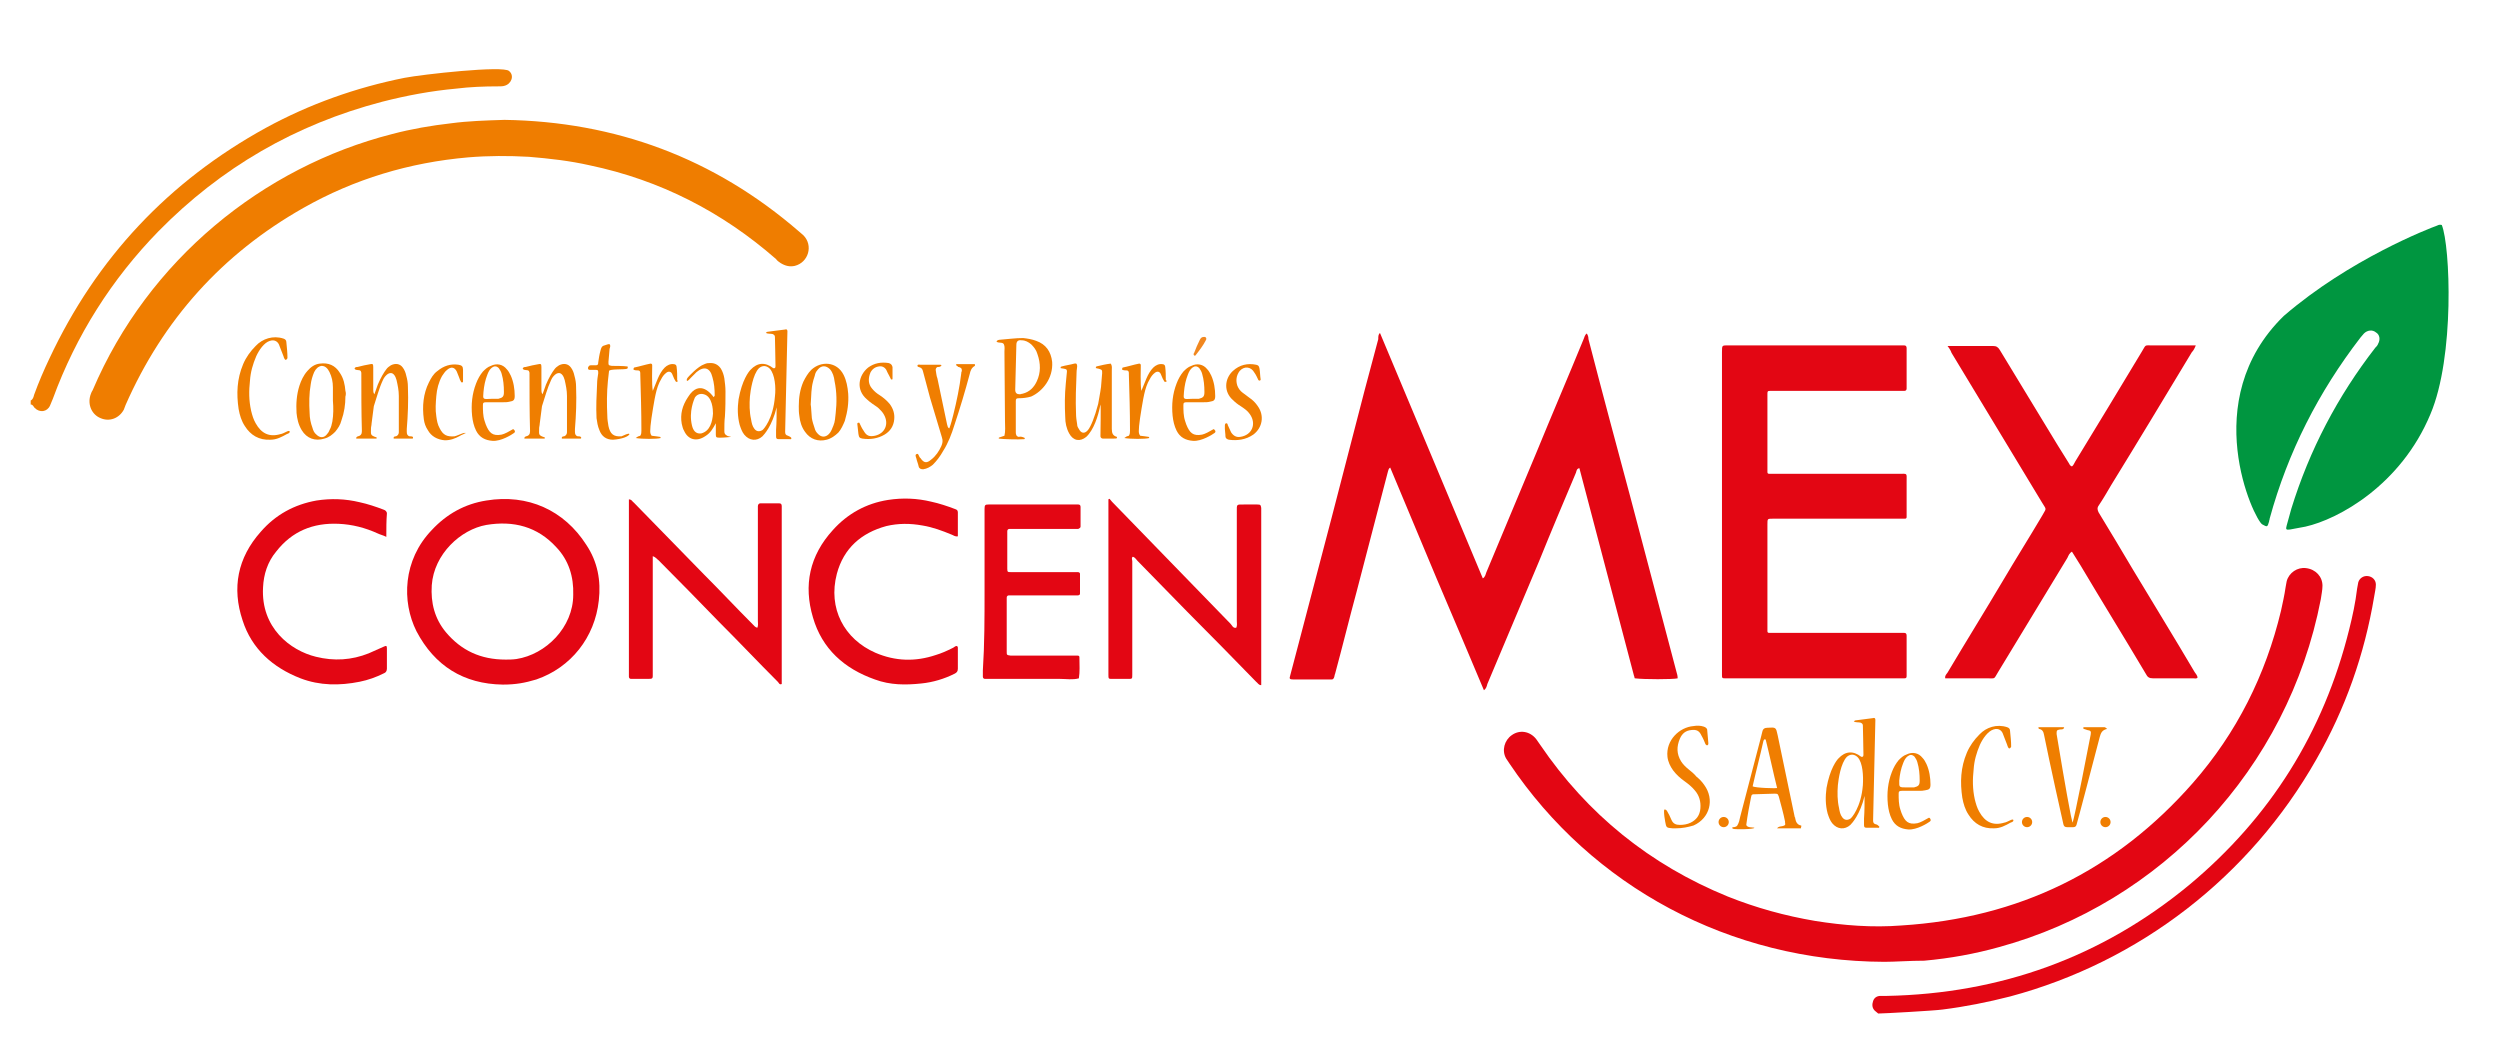 <svg xmlns="http://www.w3.org/2000/svg" width="134" height="56" viewBox="0 0 134 56" fill="none"><path d="M38.977 23.356C38.856 23.295 38.825 23.234 38.825 23.113C38.825 22.838 38.825 22.564 38.856 22.321C38.886 21.864 38.886 21.407 38.886 20.981C38.886 20.737 38.856 20.524 38.825 20.281C38.795 20.098 38.734 19.915 38.642 19.763C38.521 19.58 38.338 19.458 38.094 19.458C37.973 19.458 37.881 19.458 37.759 19.519C37.394 19.641 36.907 20.189 36.907 20.189C36.846 20.25 36.785 20.341 36.816 20.402C36.816 20.433 36.876 20.433 37.029 20.25C37.12 20.159 37.242 20.037 37.333 19.946C37.729 19.611 38.064 19.702 38.186 20.22C38.277 20.524 38.308 20.859 38.308 21.194C38.308 21.225 38.277 21.255 38.247 21.285C38.186 21.194 37.516 20.25 36.876 21.285C36.572 21.742 36.45 22.199 36.541 22.717C36.572 22.838 36.602 22.991 36.663 23.082C36.876 23.569 37.333 23.691 37.79 23.387C38.094 23.204 38.216 22.96 38.368 22.686V23.295C38.368 23.356 38.368 23.417 38.429 23.448C38.521 23.478 38.947 23.448 39.191 23.417C39.099 23.387 39.008 23.387 38.977 23.356ZM38.216 22.169C38.186 22.595 38.064 23.113 37.577 23.234C37.272 23.265 37.15 23.052 37.09 22.808C36.907 22.047 37.211 21.407 37.242 21.316C37.333 21.164 37.516 21.072 37.729 21.133C38.186 21.255 38.216 21.955 38.216 22.169Z" fill="#EF7E00"></path><path d="M31.152 23.448C31.152 23.478 31.152 23.508 31.121 23.508H30.116C30.086 23.387 30.208 23.387 30.238 23.387C30.329 23.356 30.39 23.265 30.39 23.173C30.39 23.113 30.39 23.082 30.39 23.021C30.39 22.412 30.39 21.834 30.39 21.225C30.39 20.92 30.329 20.646 30.268 20.372C30.238 20.281 30.208 20.159 30.116 20.067C30.025 19.976 29.934 19.976 29.812 20.037C29.72 20.098 29.599 20.22 29.538 20.372C29.325 20.829 29.203 21.316 29.05 21.773C29.02 22.077 28.959 22.412 28.929 22.717C28.929 22.808 28.898 22.869 28.898 22.96C28.898 23.295 28.837 23.326 29.203 23.448V23.478C29.203 23.508 29.203 23.508 29.142 23.508H28.107C28.107 23.417 28.137 23.417 28.198 23.387C28.35 23.356 28.411 23.265 28.411 23.113C28.381 22.077 28.381 21.011 28.381 19.976C28.381 19.946 28.35 19.915 28.35 19.885C28.259 19.793 28.107 19.885 28.015 19.763C28.046 19.672 28.107 19.672 28.167 19.672C28.411 19.611 28.655 19.55 28.868 19.519C28.99 19.489 29.02 19.519 29.02 19.672C29.02 19.824 29.02 19.976 29.02 20.159C29.02 20.402 29.02 20.646 29.02 20.89C29.02 20.981 29.02 21.042 29.081 21.133C29.142 20.951 29.203 20.798 29.264 20.616C29.416 20.25 29.599 19.946 29.72 19.793C29.781 19.702 29.873 19.641 29.964 19.58C30.208 19.458 30.451 19.489 30.604 19.702C30.695 19.824 30.756 19.976 30.786 20.128C30.847 20.341 30.878 20.524 30.878 20.737C30.908 21.499 30.878 22.26 30.817 22.991C30.817 23.052 30.817 23.082 30.817 23.143C30.817 23.265 30.847 23.356 30.969 23.387C31.06 23.387 31.121 23.387 31.152 23.448Z" fill="#EF7E00"></path><path d="M123.571 28.228C123.297 28.289 123.023 28.32 122.749 28.381C122.536 28.411 122.506 28.381 122.566 28.168C122.658 27.863 122.719 27.589 122.81 27.284C123.785 24.117 125.307 21.225 127.317 18.636C127.378 18.575 127.439 18.514 127.469 18.423C127.591 18.21 127.561 17.936 127.347 17.814C127.165 17.662 126.891 17.692 126.708 17.875C126.647 17.936 126.586 18.027 126.525 18.088C124.272 21.011 122.627 24.239 121.653 27.802C121.653 27.863 121.623 27.893 121.623 27.954C121.531 28.259 121.531 28.259 121.257 28.107C120.831 27.863 117.755 21.468 122.414 16.931C125.947 13.886 130.21 12.242 130.636 12.089C130.697 12.059 130.758 12.028 130.88 12.059C131.336 13.185 131.58 19.123 130.271 22.199C128.687 26.006 125.338 27.832 123.571 28.228Z" fill="#009640"></path><path d="M100.672 54.325C100.611 54.264 100.55 54.234 100.489 54.173C100.337 54.021 100.337 53.838 100.398 53.655C100.459 53.472 100.611 53.381 100.794 53.381C100.916 53.381 101.007 53.381 101.129 53.381C107.219 53.259 112.639 51.31 117.329 47.443C121.683 43.819 124.546 39.252 125.916 33.74C126.099 33.009 126.251 32.309 126.342 31.548C126.373 31.426 126.373 31.334 126.403 31.213C126.464 31 126.677 30.847 126.921 30.878C127.165 30.908 127.347 31.091 127.347 31.334C127.347 31.548 127.286 31.761 127.256 31.974C126.738 35.08 125.703 38.003 124.15 40.713C120.587 46.986 114.68 51.554 107.737 53.412C106.549 53.716 105.331 53.96 104.113 54.112C103.687 54.173 100.946 54.325 100.672 54.325Z" fill="#E30613"></path><path d="M1.645 21.468C1.766 21.407 1.797 21.285 1.827 21.164C2.071 20.494 2.345 19.854 2.649 19.215C5.177 13.825 9.044 9.714 14.251 6.852C16.596 5.573 19.093 4.69 21.681 4.172C22.625 3.989 26.98 3.502 27.285 3.806C27.589 4.05 27.406 4.507 27.041 4.598C26.95 4.629 26.828 4.629 26.706 4.629C25.945 4.629 25.183 4.659 24.453 4.75C23.113 4.872 21.803 5.116 20.494 5.451C15.835 6.669 11.846 8.983 8.496 12.394C5.999 14.952 4.081 17.966 2.832 21.377C2.771 21.499 2.741 21.62 2.68 21.742C2.528 22.077 2.132 22.138 1.858 21.864C1.797 21.803 1.766 21.681 1.645 21.681C1.645 21.59 1.645 21.529 1.645 21.468Z" fill="#EF7D00"></path><path d="M73.966 17.845C75.824 22.26 77.651 26.645 79.478 31C79.6 30.939 79.63 30.786 79.661 30.695C80.574 28.533 81.457 26.371 82.371 24.209C83.193 22.199 84.046 20.22 84.868 18.21C84.929 18.088 84.929 17.966 85.051 17.875C85.112 17.966 85.142 18.058 85.142 18.179C85.873 21.011 86.634 23.843 87.395 26.675C88.218 29.781 89.04 32.918 89.862 36.024C89.892 36.115 89.923 36.237 89.923 36.359C89.679 36.42 88.096 36.42 87.639 36.359C87.639 36.359 87.609 36.359 87.609 36.328V36.298C87.609 36.267 87.578 36.237 87.578 36.207C86.604 32.492 85.629 28.807 84.655 25.092C84.503 25.122 84.503 25.244 84.472 25.335C83.802 26.919 83.132 28.503 82.493 30.086C81.579 32.278 80.635 34.471 79.722 36.663C79.691 36.785 79.661 36.907 79.539 36.998C78.686 34.989 77.864 33.009 77.012 31.03C76.189 29.051 75.337 27.041 74.515 25.061C74.423 25.122 74.423 25.183 74.393 25.275C73.845 27.406 73.266 29.568 72.718 31.7C72.322 33.161 71.957 34.654 71.561 36.115C71.53 36.176 71.53 36.267 71.5 36.328C71.469 36.389 71.439 36.42 71.378 36.42C71.317 36.42 71.287 36.42 71.226 36.42C70.586 36.42 69.947 36.42 69.338 36.42C69.125 36.42 69.094 36.389 69.155 36.207C69.307 35.628 69.46 35.05 69.612 34.471C70.799 29.964 71.987 25.427 73.144 20.92C73.388 20.006 73.632 19.093 73.875 18.179C73.875 18.027 73.875 17.936 73.966 17.845Z" fill="#E30613"></path><path d="M101.007 51.554C92.694 51.524 85.325 47.504 80.909 40.927C80.849 40.835 80.788 40.744 80.727 40.653C80.483 40.226 80.635 39.678 81.031 39.404C81.457 39.099 82.006 39.191 82.341 39.617C82.401 39.709 82.493 39.83 82.554 39.922C85.081 43.637 88.431 46.347 92.603 48.052C94.125 48.661 95.678 49.088 97.292 49.362C98.815 49.605 100.368 49.727 101.921 49.605C108.194 49.209 113.401 46.682 117.542 41.962C119.887 39.282 121.44 36.176 122.262 32.735C122.354 32.309 122.445 31.913 122.506 31.487C122.536 31.365 122.536 31.273 122.567 31.152C122.689 30.695 123.145 30.39 123.602 30.451C124.12 30.512 124.485 30.908 124.485 31.395C124.485 31.639 124.424 31.883 124.394 32.126C122.628 41.231 115.837 48.387 107.158 50.762C105.849 51.128 104.509 51.371 103.139 51.493C102.347 51.493 101.586 51.554 101.007 51.554Z" fill="#E30613"></path><path d="M92.298 27.467C92.298 24.666 92.298 21.895 92.298 19.093C92.298 19.032 92.298 18.941 92.298 18.88C92.298 18.484 92.298 18.514 92.663 18.514C95.739 18.514 98.814 18.514 101.86 18.514C101.92 18.514 102.012 18.514 102.073 18.514C102.164 18.514 102.195 18.575 102.195 18.667C102.195 19.398 102.195 20.098 102.195 20.829C102.195 20.92 102.134 20.951 102.073 20.951C101.951 20.951 101.86 20.951 101.738 20.951C99.545 20.951 97.383 20.951 95.191 20.951C95.099 20.951 95.008 20.951 94.886 20.951C94.734 20.951 94.734 20.981 94.734 21.133C94.734 21.194 94.734 21.285 94.734 21.346C94.734 22.564 94.734 23.782 94.734 25C94.734 25.092 94.734 25.183 94.734 25.305C94.734 25.366 94.764 25.396 94.825 25.396C94.947 25.396 95.038 25.396 95.16 25.396C97.353 25.396 99.576 25.396 101.768 25.396C102.255 25.396 102.195 25.335 102.195 25.792C102.195 26.34 102.195 26.919 102.195 27.467C102.195 27.558 102.195 27.65 102.195 27.711C102.195 27.772 102.164 27.802 102.103 27.802C101.981 27.802 101.89 27.802 101.768 27.802C99.576 27.802 97.414 27.802 95.221 27.802C95.16 27.802 95.069 27.802 95.008 27.802C94.734 27.802 94.734 27.802 94.734 28.107C94.734 29.964 94.734 31.822 94.734 33.649C94.734 33.71 94.734 33.77 94.734 33.831C94.734 33.892 94.764 33.923 94.825 33.923C94.947 33.923 95.038 33.923 95.16 33.923C97.353 33.923 99.545 33.923 101.738 33.923C101.86 33.923 101.951 33.923 102.073 33.923C102.164 33.923 102.195 33.984 102.195 34.075C102.195 34.806 102.195 35.506 102.195 36.237C102.195 36.328 102.164 36.359 102.073 36.359C101.981 36.359 101.89 36.359 101.768 36.359C98.754 36.359 95.739 36.359 92.694 36.359C92.602 36.359 92.511 36.359 92.45 36.359C92.298 36.359 92.298 36.328 92.298 36.176C92.298 36.085 92.298 35.993 92.298 35.872C92.298 33.101 92.298 30.269 92.298 27.467Z" fill="#E30613"></path><path d="M104.387 18.545C104.509 18.545 104.57 18.545 104.661 18.545C105.392 18.545 106.092 18.545 106.823 18.545C107.006 18.545 107.097 18.606 107.189 18.758C108.011 20.128 108.863 21.499 109.686 22.869C110.082 23.539 110.508 24.209 110.904 24.848C110.934 24.909 110.965 24.97 111.056 25.001C111.147 24.94 111.178 24.818 111.239 24.727C112.426 22.778 113.614 20.829 114.801 18.849C115.045 18.453 114.923 18.514 115.38 18.514C116.05 18.514 116.72 18.514 117.39 18.514C117.481 18.514 117.573 18.514 117.694 18.514C117.633 18.667 117.573 18.788 117.481 18.88C116.05 21.255 114.619 23.63 113.157 26.005C112.944 26.371 112.731 26.736 112.487 27.102C112.396 27.224 112.426 27.345 112.487 27.467C113.096 28.472 113.705 29.477 114.314 30.512C115.411 32.339 116.537 34.166 117.633 36.024C117.694 36.115 117.786 36.207 117.786 36.328C117.725 36.389 117.633 36.359 117.573 36.359C116.842 36.359 116.141 36.359 115.411 36.359C115.197 36.359 115.106 36.298 115.015 36.115C113.858 34.166 112.67 32.248 111.513 30.299C111.36 30.055 111.208 29.812 111.056 29.568C110.904 29.66 110.873 29.781 110.812 29.903C109.564 31.944 108.346 33.984 107.097 36.024C106.854 36.42 106.975 36.359 106.519 36.359C105.879 36.359 105.24 36.359 104.631 36.359C104.509 36.359 104.387 36.359 104.265 36.359C104.235 36.207 104.326 36.146 104.387 36.054C105.362 34.41 106.366 32.796 107.341 31.152C108.041 29.964 108.772 28.807 109.473 27.619C109.503 27.558 109.564 27.467 109.594 27.406C109.655 27.315 109.655 27.254 109.594 27.163C109.533 27.071 109.503 27.01 109.442 26.919C107.828 24.239 106.214 21.59 104.6 18.91C104.57 18.819 104.509 18.697 104.387 18.545Z" fill="#E30613"></path><path d="M27.041 6.425C32.979 6.517 38.277 8.465 42.845 12.424C42.906 12.485 42.997 12.546 43.058 12.607C43.606 13.155 43.332 14.069 42.601 14.251C42.327 14.312 42.084 14.251 41.84 14.099C41.749 14.038 41.657 13.977 41.596 13.886C38.704 11.358 35.384 9.653 31.608 8.861C30.543 8.618 29.446 8.496 28.35 8.405C27.254 8.344 26.188 8.344 25.092 8.435C21.955 8.709 19.002 9.592 16.261 11.145C11.906 13.612 8.739 17.144 6.73 21.712C6.699 21.803 6.669 21.864 6.638 21.955C6.395 22.412 5.877 22.625 5.39 22.412C4.933 22.23 4.689 21.712 4.842 21.194C4.872 21.103 4.903 21.011 4.964 20.92C7.948 13.916 14.099 8.953 21.011 7.187C22.047 6.912 23.113 6.73 24.178 6.608C25.092 6.486 26.036 6.456 27.041 6.425Z" fill="#EF7D00"></path><path d="M34.988 29.812C34.988 29.964 34.988 30.086 34.988 30.208C34.988 32.157 34.988 34.105 34.988 36.054C34.988 36.389 35.019 36.389 34.684 36.389C34.41 36.389 34.136 36.389 33.831 36.389C33.77 36.389 33.709 36.359 33.709 36.267C33.709 36.207 33.709 36.115 33.709 36.054C33.709 33.04 33.709 30.055 33.709 27.041C33.709 26.949 33.709 26.858 33.709 26.767C33.862 26.767 33.892 26.889 33.983 26.949C35.232 28.228 36.48 29.507 37.729 30.786C38.612 31.669 39.465 32.583 40.348 33.466C40.409 33.527 40.47 33.618 40.592 33.649C40.652 33.527 40.622 33.405 40.622 33.283C40.622 31.334 40.622 29.386 40.622 27.437C40.622 27.345 40.622 27.254 40.622 27.132C40.622 27.041 40.683 26.98 40.744 26.98C41.079 26.98 41.414 26.98 41.779 26.98C41.87 26.98 41.901 27.041 41.901 27.132C41.901 27.193 41.901 27.284 41.901 27.345C41.901 30.39 41.901 33.405 41.901 36.45C41.901 36.511 41.901 36.602 41.901 36.663C41.779 36.724 41.749 36.602 41.688 36.542C40.622 35.476 39.587 34.38 38.521 33.314C37.455 32.218 36.389 31.121 35.293 30.025C35.232 29.995 35.171 29.873 34.988 29.812Z" fill="#E30613"></path><path d="M59.471 26.736C59.563 26.858 59.654 26.949 59.776 27.071C61.847 29.203 63.887 31.304 65.958 33.436C66.049 33.527 66.079 33.679 66.262 33.649C66.323 33.527 66.293 33.405 66.293 33.283C66.293 31.334 66.293 29.386 66.293 27.437C66.293 27.01 66.262 27.041 66.689 27.041C66.932 27.041 67.145 27.041 67.389 27.041C67.572 27.041 67.572 27.071 67.602 27.224C67.602 27.284 67.602 27.345 67.602 27.406C67.602 30.421 67.602 33.405 67.602 36.42C67.602 36.511 67.602 36.602 67.602 36.724C67.45 36.724 67.419 36.602 67.328 36.542C66.11 35.293 64.892 34.045 63.643 32.796C62.76 31.883 61.847 30.969 60.964 30.055C60.903 29.995 60.842 29.873 60.72 29.842C60.629 29.903 60.69 29.995 60.69 30.086C60.69 32.035 60.69 33.953 60.69 35.902C60.69 35.993 60.69 36.085 60.69 36.146C60.69 36.389 60.69 36.389 60.476 36.389C60.202 36.389 59.928 36.389 59.624 36.389C59.411 36.389 59.411 36.389 59.411 36.146C59.411 36.085 59.411 36.024 59.411 35.963C59.411 33.009 59.411 30.086 59.411 27.132C59.411 27.01 59.411 26.889 59.411 26.767C59.411 26.767 59.441 26.736 59.471 26.736Z" fill="#E30613"></path><path d="M20.707 28.776C20.524 28.685 20.372 28.655 20.25 28.594C19.58 28.289 18.88 28.107 18.149 28.076C16.779 28.015 15.652 28.472 14.8 29.568C14.343 30.116 14.13 30.786 14.099 31.487C13.977 33.649 15.561 34.867 16.931 35.202C17.906 35.445 18.85 35.384 19.763 35.019C20.037 34.897 20.311 34.775 20.585 34.654C20.707 34.593 20.738 34.623 20.738 34.745C20.738 35.11 20.738 35.476 20.738 35.841C20.738 35.963 20.677 36.054 20.585 36.085C20.159 36.298 19.733 36.45 19.276 36.542C18.21 36.755 17.144 36.755 16.109 36.359C14.617 35.78 13.49 34.775 13.003 33.253C12.424 31.517 12.729 29.903 13.977 28.502C14.769 27.589 15.774 27.041 16.962 26.828C17.753 26.706 18.515 26.736 19.276 26.919C19.702 27.01 20.159 27.163 20.555 27.315C20.646 27.345 20.738 27.406 20.738 27.528C20.707 27.893 20.707 28.32 20.707 28.776Z" fill="#E30613"></path><path d="M52.772 31.7C52.772 30.299 52.772 28.929 52.772 27.528C52.772 27.437 52.772 27.345 52.772 27.284C52.772 27.071 52.803 27.041 52.985 27.041C53.046 27.041 53.107 27.041 53.168 27.041C54.63 27.041 56.091 27.041 57.553 27.041C57.644 27.041 57.736 27.041 57.797 27.041C57.857 27.041 57.918 27.071 57.918 27.163C57.918 27.528 57.918 27.863 57.918 28.228C57.918 28.289 57.857 28.32 57.797 28.35C57.705 28.35 57.614 28.35 57.492 28.35C56.457 28.35 55.452 28.35 54.416 28.35C54.325 28.35 54.234 28.35 54.112 28.35C54.051 28.35 53.99 28.381 53.99 28.472C53.99 28.502 53.99 28.533 53.99 28.533C53.99 29.172 53.99 29.812 53.99 30.482C53.99 30.665 54.02 30.665 54.173 30.665C54.599 30.665 55.025 30.665 55.452 30.665C56.122 30.665 56.792 30.665 57.462 30.665C57.553 30.665 57.644 30.665 57.766 30.665C57.827 30.665 57.888 30.695 57.888 30.756C57.888 31.121 57.888 31.456 57.888 31.822C57.888 31.883 57.827 31.913 57.766 31.913C57.675 31.913 57.583 31.913 57.462 31.913C56.426 31.913 55.421 31.913 54.386 31.913C54.295 31.913 54.203 31.913 54.081 31.913C54.02 31.913 53.96 31.943 53.96 32.035C53.96 32.096 53.96 32.157 53.96 32.218C53.96 33.07 53.96 33.953 53.96 34.806C53.96 34.836 53.96 34.867 53.96 34.928C53.96 35.11 53.96 35.11 54.173 35.141C54.264 35.141 54.355 35.141 54.416 35.141C55.421 35.141 56.426 35.141 57.462 35.141C57.553 35.141 57.644 35.141 57.766 35.141C57.827 35.141 57.857 35.171 57.857 35.232V35.263C57.857 35.628 57.888 35.993 57.827 36.359C57.492 36.45 57.157 36.389 56.822 36.389C55.574 36.389 54.325 36.389 53.107 36.389C53.016 36.389 52.924 36.389 52.803 36.389C52.742 36.389 52.681 36.359 52.681 36.267C52.681 36.146 52.681 36.054 52.681 35.933C52.772 34.532 52.772 33.101 52.772 31.7Z" fill="#E30613"></path><path d="M51.341 28.746C51.189 28.776 51.097 28.685 51.006 28.655C50.488 28.442 50.001 28.259 49.453 28.168C48.783 28.046 48.144 28.046 47.504 28.198C46.164 28.563 45.22 29.386 44.855 30.756C44.368 32.613 45.251 34.258 46.925 34.989C47.991 35.445 49.057 35.476 50.153 35.11C50.458 35.019 50.732 34.897 51.036 34.745C51.128 34.715 51.189 34.623 51.28 34.623C51.341 34.654 51.341 34.684 51.341 34.745C51.341 35.11 51.341 35.476 51.341 35.841C51.341 35.993 51.28 36.054 51.158 36.115C50.61 36.389 50.001 36.572 49.392 36.633C48.539 36.724 47.717 36.724 46.895 36.42C45.251 35.841 44.063 34.776 43.576 33.101C43.058 31.365 43.393 29.781 44.642 28.411C45.433 27.528 46.438 26.98 47.595 26.797C48.387 26.675 49.148 26.706 49.91 26.889C50.336 26.98 50.793 27.132 51.189 27.284C51.28 27.315 51.341 27.345 51.341 27.467C51.341 27.893 51.341 28.32 51.341 28.746Z" fill="#E30613"></path><path d="M112.944 39.069C112.67 39.13 112.609 39.282 112.548 39.495C112.183 40.896 111.36 44.033 111.3 44.215C111.269 44.307 111.208 44.337 111.117 44.337C111.025 44.337 110.934 44.337 110.812 44.337C110.69 44.337 110.63 44.307 110.599 44.185C110.538 43.941 109.838 40.774 109.564 39.404C109.533 39.221 109.472 39.099 109.29 39.069C109.29 39.069 109.259 39.039 109.259 39.008C109.259 38.978 109.259 38.978 109.29 38.978C109.716 38.978 110.173 38.978 110.599 38.978C110.63 38.978 110.66 39.008 110.63 39.008C110.63 39.039 110.599 39.039 110.599 39.069C110.538 39.099 110.477 39.099 110.416 39.099C110.234 39.13 110.234 39.16 110.234 39.343C110.295 39.739 110.782 42.632 110.995 43.698C111.025 43.819 111.056 43.941 111.086 44.093C111.178 43.972 112 39.678 112.061 39.374C112.091 39.191 112.061 39.16 111.878 39.13C111.817 39.099 111.756 39.099 111.695 39.069C111.665 39.069 111.665 39.039 111.665 39.008C111.665 39.008 111.665 38.978 111.695 38.978C111.726 38.978 111.756 38.978 111.756 38.978C112.091 38.978 112.426 38.978 112.792 38.978C112.853 38.978 112.853 39.008 112.944 39.069Z" fill="#EF7E00"></path><path d="M50.884 22.96C50.976 22.717 51.036 22.473 51.097 22.23C51.28 21.499 51.432 20.768 51.524 20.007C51.524 19.976 51.524 19.946 51.554 19.885C51.554 19.763 51.554 19.733 51.402 19.672C51.371 19.672 51.341 19.672 51.341 19.641C51.311 19.611 51.25 19.611 51.25 19.55C51.25 19.489 51.311 19.519 51.341 19.519C51.646 19.519 51.95 19.519 52.255 19.519C52.255 19.55 52.255 19.611 52.255 19.611C52.072 19.702 52.011 19.885 51.98 20.037C51.737 20.951 51.463 21.864 51.158 22.778C51.006 23.265 50.823 23.752 50.549 24.178C50.397 24.452 50.214 24.696 50.001 24.909C49.849 25.031 49.697 25.122 49.483 25.153C49.362 25.153 49.27 25.122 49.24 25.001C49.209 24.848 49.149 24.727 49.118 24.574C49.088 24.483 49.027 24.361 49.149 24.331C49.24 24.3 49.24 24.452 49.301 24.513C49.301 24.513 49.301 24.544 49.331 24.544C49.514 24.818 49.666 24.848 49.91 24.635C50.153 24.452 50.336 24.178 50.458 23.904C50.519 23.752 50.549 23.63 50.488 23.448C50.275 22.747 50.062 22.016 49.849 21.316C49.727 20.859 49.605 20.402 49.483 19.946C49.453 19.854 49.453 19.763 49.331 19.702C49.27 19.672 49.149 19.672 49.179 19.58C49.209 19.519 49.301 19.55 49.331 19.55C49.666 19.55 50.001 19.55 50.367 19.55C50.397 19.55 50.458 19.55 50.458 19.58C50.458 19.611 50.428 19.641 50.397 19.641C50.367 19.672 50.306 19.672 50.245 19.672C50.184 19.702 50.153 19.763 50.153 19.824C50.184 19.976 50.184 20.128 50.245 20.281C50.428 21.103 50.58 21.925 50.763 22.747C50.793 22.838 50.793 22.93 50.884 22.96Z" fill="#F07E01"></path><path d="M89.831 44.398C89.77 44.398 89.71 44.398 89.649 44.398C89.314 44.368 89.314 44.368 89.253 44.033C89.222 43.85 89.192 43.667 89.192 43.484C89.192 43.454 89.192 43.363 89.253 43.393C89.283 43.393 89.314 43.424 89.344 43.454C89.436 43.606 89.527 43.789 89.588 43.941C89.679 44.154 89.831 44.215 90.044 44.215C90.227 44.215 90.44 44.185 90.623 44.093C90.928 43.941 91.11 43.698 91.141 43.332C91.171 42.967 91.08 42.632 90.836 42.358C90.684 42.175 90.501 42.023 90.288 41.871C90.075 41.718 89.862 41.536 89.679 41.292C89.527 41.079 89.405 40.835 89.375 40.561C89.283 39.678 90.014 38.978 90.775 38.917C90.958 38.886 91.141 38.886 91.323 38.947C91.415 38.978 91.506 39.039 91.506 39.13C91.537 39.374 91.537 39.587 91.567 39.83C91.567 39.891 91.567 39.922 91.506 39.952C91.476 39.952 91.445 39.922 91.415 39.891C91.354 39.739 91.293 39.587 91.202 39.434C91.08 39.16 90.928 39.099 90.654 39.13C90.349 39.16 90.166 39.313 90.044 39.587C89.862 40.013 89.862 40.409 90.105 40.805C90.197 40.957 90.349 41.109 90.501 41.231C90.654 41.353 90.806 41.475 90.928 41.627C91.08 41.749 91.232 41.901 91.354 42.084C91.902 42.845 91.659 43.85 90.775 44.246C90.471 44.337 90.166 44.398 89.831 44.398Z" fill="#F07E01"></path><path d="M15.53 23.143C15.53 23.204 15.469 23.234 15.378 23.265C15.104 23.417 14.83 23.569 14.495 23.569C13.886 23.6 13.429 23.326 13.124 22.838C12.942 22.564 12.851 22.26 12.79 21.925C12.668 21.103 12.698 20.311 13.033 19.519C13.185 19.154 13.429 18.819 13.703 18.545C14.069 18.149 14.647 17.966 15.195 18.149C15.287 18.179 15.348 18.24 15.348 18.332C15.378 18.636 15.408 18.91 15.408 19.184C15.408 19.215 15.378 19.245 15.348 19.276C15.287 19.306 15.287 19.276 15.256 19.245C15.226 19.184 15.195 19.123 15.195 19.093C15.134 18.91 15.043 18.728 14.982 18.545C14.921 18.332 14.739 18.179 14.464 18.271C14.16 18.362 13.886 18.758 13.734 19.093C13.551 19.519 13.429 19.946 13.399 20.402C13.338 20.951 13.338 21.468 13.46 22.016C13.52 22.26 13.581 22.473 13.703 22.686C14.008 23.234 14.434 23.448 15.043 23.265C15.104 23.265 15.287 23.174 15.348 23.143C15.469 23.082 15.53 23.082 15.53 23.143Z" fill="#EF7E00"></path><path d="M107.919 43.972C107.919 44.033 107.858 44.063 107.767 44.093C107.493 44.246 107.219 44.398 106.884 44.398C106.275 44.428 105.818 44.154 105.514 43.667C105.331 43.393 105.24 43.089 105.179 42.754C105.057 41.931 105.087 41.14 105.422 40.348C105.575 39.983 105.818 39.648 106.092 39.374C106.458 38.978 107.036 38.795 107.584 38.978C107.676 39.008 107.737 39.069 107.737 39.16C107.767 39.465 107.798 39.739 107.798 40.013C107.798 40.044 107.767 40.074 107.737 40.104C107.676 40.135 107.676 40.104 107.645 40.074C107.615 40.013 107.584 39.952 107.584 39.922C107.523 39.739 107.432 39.556 107.371 39.374C107.31 39.16 107.128 39.008 106.854 39.099C106.549 39.191 106.275 39.587 106.123 39.922C105.94 40.348 105.818 40.774 105.788 41.231C105.727 41.779 105.727 42.297 105.849 42.845C105.91 43.089 105.97 43.302 106.092 43.515C106.397 44.063 106.823 44.276 107.432 44.093C107.493 44.093 107.676 44.002 107.737 43.972C107.858 43.911 107.919 43.911 107.919 43.972Z" fill="#EF7E00"></path><path d="M33.74 23.265C33.71 23.387 33.344 23.539 32.857 23.569C32.492 23.569 32.248 23.387 32.126 23.052C32.035 22.838 32.004 22.625 31.974 22.412C31.943 21.803 31.974 21.194 32.004 20.585C32.004 20.402 32.035 20.189 32.065 20.006C32.065 19.854 32.065 19.824 31.913 19.824C31.822 19.824 31.73 19.824 31.608 19.824C31.547 19.824 31.517 19.793 31.517 19.732C31.517 19.672 31.547 19.641 31.578 19.611C31.608 19.58 31.639 19.58 31.669 19.58C31.761 19.58 31.852 19.58 31.913 19.58C32.035 19.58 32.065 19.55 32.065 19.428C32.096 19.215 32.126 19.002 32.187 18.788C32.218 18.667 32.248 18.545 32.4 18.514C32.492 18.484 32.644 18.423 32.674 18.453C32.735 18.514 32.705 18.606 32.674 18.697C32.644 18.941 32.644 19.154 32.613 19.398C32.613 19.58 32.613 19.58 32.796 19.611C32.887 19.611 33.435 19.611 33.618 19.641C33.649 19.641 33.649 19.672 33.649 19.702C33.649 19.732 33.618 19.763 33.618 19.763C33.466 19.824 32.674 19.763 32.644 19.885C32.613 20.067 32.613 20.25 32.583 20.433C32.522 21.042 32.522 21.681 32.552 22.29C32.552 22.473 32.583 22.656 32.613 22.838C32.705 23.265 32.887 23.417 33.314 23.387C33.466 23.326 33.679 23.204 33.74 23.265Z" fill="#EF7E00"></path><path d="M47.839 20.067C47.839 20.128 47.839 20.22 47.839 20.281C47.839 20.311 47.839 20.341 47.809 20.341C47.778 20.341 47.748 20.341 47.748 20.311C47.717 20.25 47.687 20.189 47.656 20.128C47.596 20.037 47.565 19.946 47.504 19.824C47.413 19.672 47.261 19.611 47.108 19.641C46.895 19.672 46.743 19.793 46.652 19.976C46.53 20.281 46.53 20.585 46.743 20.829C46.865 20.981 47.017 21.103 47.169 21.194C47.352 21.316 47.535 21.468 47.687 21.651C47.87 21.895 47.961 22.169 47.931 22.473C47.9 22.838 47.717 23.113 47.413 23.295C47.047 23.509 46.652 23.569 46.225 23.509C46.073 23.478 46.042 23.448 46.012 23.265C45.982 23.082 45.982 22.899 45.951 22.717C45.951 22.686 45.982 22.656 46.012 22.656C46.042 22.656 46.073 22.656 46.073 22.686C46.134 22.808 46.195 22.96 46.286 23.082C46.438 23.356 46.591 23.417 46.895 23.356C47.443 23.234 47.657 22.717 47.382 22.23C47.322 22.108 47.2 21.986 47.108 21.895C47.017 21.803 46.895 21.742 46.773 21.651C46.652 21.56 46.56 21.499 46.469 21.407C45.86 20.89 46.012 20.128 46.53 19.702C46.865 19.458 47.23 19.398 47.626 19.458C47.748 19.489 47.809 19.55 47.839 19.672C47.839 19.702 47.839 19.733 47.839 19.733C47.839 19.885 47.839 19.946 47.839 20.067Z" fill="#F07E02"></path><path d="M65.653 22.991C65.653 22.93 65.653 22.869 65.653 22.808C65.653 22.778 65.653 22.717 65.714 22.686C65.775 22.686 65.806 22.717 65.806 22.778C65.867 22.899 65.927 23.052 65.988 23.174C66.11 23.356 66.262 23.448 66.475 23.417C67.115 23.326 67.359 22.717 66.993 22.199C66.871 22.016 66.689 21.895 66.506 21.773C66.354 21.681 66.201 21.56 66.08 21.438C65.592 21.011 65.623 20.311 66.08 19.885C66.445 19.55 66.871 19.458 67.328 19.55C67.45 19.58 67.48 19.611 67.511 19.763C67.541 19.946 67.541 20.159 67.572 20.341C67.572 20.372 67.541 20.402 67.511 20.402C67.48 20.402 67.45 20.372 67.45 20.372C67.389 20.25 67.328 20.098 67.237 19.976C67.054 19.641 66.689 19.611 66.445 19.885C66.262 20.128 66.232 20.402 66.323 20.677C66.384 20.829 66.475 20.951 66.597 21.042C66.719 21.133 66.841 21.225 66.963 21.316C67.145 21.438 67.298 21.59 67.419 21.773C67.785 22.29 67.663 22.93 67.176 23.295C66.78 23.569 66.323 23.63 65.867 23.569C65.745 23.539 65.684 23.478 65.684 23.387C65.684 23.234 65.653 23.113 65.653 22.991Z" fill="#F07E02"></path><path d="M59.867 23.478C59.867 23.508 59.745 23.508 59.684 23.508C59.502 23.508 59.289 23.508 59.106 23.508C59.045 23.508 58.984 23.448 58.984 23.387C58.984 23.113 59.015 21.803 58.984 21.681C58.862 22.321 58.619 23.052 58.223 23.417C57.888 23.691 57.523 23.63 57.309 23.234C57.157 22.96 57.096 22.656 57.096 22.351C57.066 21.742 57.066 21.164 57.127 20.555C57.157 20.341 57.157 20.128 57.188 19.915C57.188 19.793 57.157 19.793 57.035 19.763C56.974 19.763 56.913 19.733 56.852 19.733V19.702V19.672C56.852 19.672 56.883 19.641 56.913 19.641C57.127 19.58 57.37 19.55 57.583 19.489C57.705 19.458 57.736 19.519 57.736 19.641C57.736 19.732 57.705 19.824 57.705 19.946C57.675 20.676 57.644 21.438 57.675 22.169C57.675 22.351 57.705 22.564 57.736 22.747C57.736 22.838 57.766 22.899 57.827 22.991C57.949 23.234 58.132 23.265 58.314 23.052C58.467 22.869 58.68 22.351 58.862 21.651C58.862 21.62 58.984 21.011 59.015 20.737C59.045 20.494 59.045 20.25 59.075 20.006C59.075 19.824 59.075 19.824 58.893 19.763C58.832 19.763 58.801 19.733 58.74 19.733C58.74 19.733 58.74 19.702 58.74 19.672L58.771 19.641C59.015 19.58 59.289 19.519 59.532 19.489C59.624 19.611 59.593 19.732 59.593 19.854C59.593 20.798 59.593 22.717 59.593 22.991C59.593 23.234 59.654 23.356 59.867 23.417C59.867 23.417 59.867 23.448 59.867 23.478Z" fill="#F07E01"></path><path d="M22.138 23.448C22.138 23.478 22.138 23.508 22.108 23.508H21.103C21.072 23.387 21.194 23.387 21.224 23.387C21.316 23.356 21.377 23.265 21.377 23.173C21.377 23.113 21.377 23.082 21.377 23.021C21.377 22.412 21.377 21.834 21.377 21.225C21.377 20.92 21.316 20.646 21.255 20.372C21.224 20.281 21.194 20.159 21.103 20.067C21.011 19.976 20.92 19.976 20.798 20.037C20.707 20.098 20.585 20.22 20.524 20.372C20.311 20.829 20.189 21.316 20.037 21.773C20.006 22.077 19.945 22.412 19.915 22.717C19.915 22.808 19.885 22.869 19.885 22.96C19.885 23.295 19.824 23.326 20.189 23.448V23.478C20.189 23.508 20.189 23.508 20.128 23.508H19.093C19.093 23.417 19.123 23.417 19.184 23.387C19.336 23.356 19.397 23.265 19.397 23.113C19.367 22.077 19.367 21.011 19.367 19.976C19.367 19.946 19.336 19.915 19.336 19.885C19.245 19.793 19.093 19.885 19.002 19.763C19.032 19.672 19.093 19.672 19.154 19.672C19.397 19.611 19.641 19.55 19.854 19.519C19.976 19.489 20.006 19.519 20.006 19.672C20.006 19.824 20.006 19.976 20.006 20.159C20.006 20.402 20.006 20.646 20.006 20.89C20.006 20.981 20.006 21.042 20.067 21.133C20.128 20.951 20.189 20.798 20.25 20.616C20.402 20.25 20.585 19.946 20.707 19.793C20.768 19.702 20.859 19.641 20.95 19.58C21.194 19.458 21.438 19.489 21.59 19.702C21.681 19.824 21.742 19.976 21.773 20.128C21.833 20.341 21.864 20.524 21.864 20.737C21.894 21.499 21.864 22.26 21.803 22.991C21.803 23.052 21.803 23.082 21.803 23.143C21.803 23.265 21.833 23.356 21.955 23.387C22.047 23.387 22.138 23.387 22.138 23.448Z" fill="#EF7E00"></path><path d="M36.298 20.463C36.206 20.494 36.206 20.402 36.176 20.372C36.115 20.281 36.085 20.159 36.024 20.037C35.963 19.915 35.841 19.885 35.719 19.976C35.597 20.067 35.506 20.189 35.445 20.311C35.293 20.555 35.202 20.859 35.141 21.133C35.11 21.225 34.897 22.443 34.867 22.838C34.867 23.021 34.806 23.204 34.928 23.356C35.141 23.387 35.232 23.387 35.384 23.417C35.384 23.417 35.415 23.448 35.415 23.478C35.202 23.539 34.41 23.539 34.075 23.478C34.197 23.387 34.197 23.387 34.319 23.356C34.379 23.265 34.379 23.173 34.379 23.082C34.379 22.077 34.349 21.072 34.319 20.067C34.319 20.037 34.319 20.006 34.319 20.006C34.319 19.915 34.288 19.854 34.197 19.854C34.136 19.854 34.044 19.854 33.984 19.824C33.953 19.824 33.953 19.793 33.953 19.763C33.953 19.763 33.984 19.732 33.984 19.702C34.288 19.641 34.562 19.55 34.867 19.489C34.928 19.489 34.958 19.519 34.958 19.58C34.958 19.702 34.928 20.616 34.989 20.951C35.019 20.89 35.202 20.433 35.263 20.281C35.354 20.067 35.476 19.854 35.628 19.702C35.75 19.58 35.932 19.489 36.115 19.519C36.206 19.519 36.267 19.58 36.267 19.672C36.298 19.915 36.298 20.128 36.298 20.372C36.328 20.402 36.328 20.463 36.298 20.463Z" fill="#EF7E00"></path><path d="M62.486 20.463C62.395 20.494 62.395 20.402 62.365 20.372C62.304 20.281 62.273 20.159 62.212 20.037C62.151 19.915 62.03 19.885 61.908 19.976C61.786 20.067 61.695 20.189 61.634 20.311C61.481 20.555 61.39 20.859 61.329 21.133C61.299 21.225 61.086 22.443 61.055 22.838C61.055 23.021 60.994 23.204 61.116 23.356C61.329 23.387 61.421 23.387 61.573 23.417C61.573 23.417 61.603 23.448 61.603 23.478C61.39 23.539 60.598 23.539 60.263 23.478C60.385 23.387 60.385 23.387 60.507 23.356C60.568 23.265 60.568 23.173 60.568 23.082C60.568 22.077 60.538 21.072 60.507 20.067C60.507 20.037 60.507 20.006 60.507 20.006C60.507 19.915 60.477 19.854 60.385 19.854C60.324 19.854 60.233 19.854 60.172 19.824C60.142 19.824 60.142 19.793 60.142 19.763C60.142 19.763 60.172 19.732 60.172 19.702C60.477 19.641 60.751 19.55 61.055 19.489C61.116 19.489 61.147 19.519 61.147 19.58C61.147 19.702 61.116 20.616 61.177 20.951C61.207 20.89 61.39 20.433 61.451 20.281C61.542 20.067 61.664 19.854 61.816 19.702C61.938 19.58 62.121 19.489 62.304 19.519C62.395 19.519 62.456 19.58 62.456 19.672C62.486 19.915 62.486 20.128 62.486 20.372C62.547 20.402 62.547 20.463 62.486 20.463Z" fill="#EF7E00"></path><path d="M64.008 19.062C64.008 19.032 63.978 19.032 63.978 19.002C63.978 18.971 63.978 18.941 64.008 18.91C64.1 18.667 64.191 18.453 64.313 18.21C64.374 18.088 64.435 18.058 64.557 18.058C64.648 18.058 64.678 18.149 64.648 18.21C64.496 18.514 64.282 18.788 64.069 19.062C64.039 19.062 64.008 19.062 64.008 19.062Z" fill="#F1871F"></path><path d="M24.909 23.234C24.879 23.265 24.696 23.326 24.666 23.356C24.392 23.508 24.148 23.6 23.843 23.6C23.448 23.569 23.113 23.387 22.93 23.052C22.808 22.869 22.747 22.686 22.717 22.473C22.625 21.773 22.686 21.103 22.991 20.494C23.113 20.25 23.234 20.037 23.448 19.885C23.782 19.611 24.148 19.489 24.574 19.55C24.757 19.58 24.818 19.641 24.818 19.824C24.818 20.037 24.818 20.22 24.818 20.433C24.818 20.463 24.818 20.494 24.787 20.494C24.757 20.494 24.726 20.494 24.726 20.494C24.666 20.402 24.635 20.311 24.605 20.22C24.574 20.128 24.513 20.006 24.483 19.915C24.361 19.672 24.178 19.641 23.965 19.824C23.843 19.915 23.782 20.037 23.691 20.159C23.508 20.494 23.417 20.859 23.387 21.225C23.356 21.59 23.326 21.955 23.387 22.321C23.417 22.534 23.448 22.747 23.569 22.96C23.752 23.326 23.965 23.417 24.361 23.387C24.422 23.387 24.818 23.204 24.879 23.204C24.909 23.204 24.94 23.204 24.97 23.234C24.97 23.173 24.94 23.204 24.909 23.234Z" fill="#EF7E00"></path><path d="M31.426 29.203C30.238 27.345 28.289 26.462 26.066 26.828C24.909 27.01 23.935 27.558 23.143 28.411C21.59 30.025 21.529 32.248 22.321 33.831C23.295 35.689 24.848 36.663 26.949 36.694C27.65 36.694 28.137 36.602 28.746 36.42C30.604 35.78 31.882 34.166 32.096 32.187C32.217 31.121 32.035 30.116 31.426 29.203ZM27.68 35.324C27.467 35.354 27.254 35.354 27.102 35.354C25.762 35.354 24.726 34.867 23.904 33.892C23.295 33.161 23.082 32.309 23.143 31.365C23.265 29.69 24.696 28.381 26.066 28.137C27.528 27.893 28.807 28.228 29.812 29.325C30.482 30.025 30.756 30.908 30.725 31.883C30.725 33.618 29.264 35.08 27.68 35.324Z" fill="#E30613"></path><path d="M100.55 44.185C100.428 44.154 100.398 44.093 100.398 43.972C100.398 43.88 100.52 38.673 100.52 38.582C100.52 38.49 100.459 38.46 100.398 38.49C100.093 38.521 99.758 38.582 99.454 38.612C99.423 38.612 99.393 38.643 99.362 38.673C99.484 38.734 99.606 38.704 99.728 38.734C99.789 38.764 99.85 38.795 99.85 38.886C99.85 39.039 99.88 40.074 99.88 40.439C99.88 40.5 99.88 40.592 99.758 40.561C99.332 40.226 98.906 40.257 98.54 40.653C98.449 40.744 98.084 41.201 97.901 42.236C97.84 42.693 97.84 43.15 97.962 43.606C98.023 43.789 98.084 43.972 98.205 44.124C98.479 44.459 98.875 44.489 99.18 44.215C99.271 44.124 99.698 43.667 99.941 42.662C99.941 43.058 99.941 43.454 99.911 43.88C99.911 44.002 99.911 44.093 99.911 44.215C99.911 44.337 99.941 44.368 100.063 44.368C100.246 44.368 100.459 44.368 100.641 44.368C100.672 44.368 100.733 44.398 100.733 44.307C100.672 44.246 100.611 44.185 100.55 44.185ZM99.85 42.084C99.758 43.271 99.241 43.85 99.18 43.88C99.028 43.972 98.875 43.972 98.754 43.819C98.632 43.667 98.601 43.484 98.571 43.302C98.479 42.906 98.479 42.48 98.51 42.084C98.54 41.779 98.662 40.896 98.997 40.561C99.18 40.409 99.393 40.409 99.576 40.592C99.85 40.896 99.88 41.596 99.85 42.084Z" fill="#F07E01"></path><path d="M42.236 23.356C42.114 23.326 42.084 23.265 42.084 23.143C42.084 23.052 42.206 17.845 42.206 17.753C42.206 17.662 42.145 17.631 42.084 17.662C41.779 17.692 41.444 17.753 41.14 17.784C41.109 17.784 41.079 17.814 41.048 17.845C41.17 17.905 41.292 17.875 41.414 17.905C41.475 17.936 41.536 17.966 41.536 18.058C41.536 18.21 41.566 19.245 41.566 19.611C41.566 19.672 41.566 19.763 41.444 19.732C41.018 19.398 40.592 19.428 40.226 19.824C40.135 19.915 39.77 20.372 39.587 21.407C39.526 21.864 39.526 22.321 39.648 22.778C39.709 22.96 39.77 23.143 39.891 23.295C40.166 23.63 40.561 23.661 40.866 23.387C40.957 23.295 41.383 22.838 41.627 21.834C41.627 22.229 41.627 22.625 41.597 23.052C41.597 23.173 41.597 23.265 41.597 23.387C41.597 23.508 41.627 23.539 41.749 23.539C41.932 23.539 42.145 23.539 42.328 23.539C42.358 23.539 42.419 23.569 42.419 23.478C42.388 23.417 42.297 23.387 42.236 23.356ZM41.536 21.255C41.444 22.443 40.927 23.021 40.866 23.052C40.714 23.143 40.561 23.143 40.44 22.991C40.318 22.838 40.287 22.656 40.257 22.473C40.166 22.077 40.166 21.651 40.196 21.255C40.226 20.951 40.348 20.067 40.683 19.732C40.866 19.58 41.079 19.58 41.262 19.763C41.536 20.067 41.597 20.768 41.536 21.255Z" fill="#F07E01"></path><path d="M56.396 19.398C56.335 18.849 56.061 18.453 55.543 18.271C55.3 18.179 55.086 18.149 54.843 18.119C54.416 18.119 54.021 18.179 53.594 18.21C53.533 18.21 53.442 18.24 53.412 18.301L53.442 18.332C53.564 18.393 53.747 18.332 53.807 18.453C53.868 18.575 53.838 18.728 53.838 18.849C53.838 20.098 53.868 21.346 53.868 22.595C53.868 22.838 53.899 23.113 53.838 23.356C53.747 23.387 53.655 23.417 53.564 23.448C53.533 23.448 53.533 23.478 53.533 23.508C53.716 23.539 54.569 23.569 54.904 23.539C54.904 23.539 54.934 23.508 54.934 23.478C54.812 23.417 54.721 23.387 54.599 23.417C54.477 23.387 54.447 23.295 54.447 23.174C54.447 22.747 54.447 22.321 54.447 21.895C54.447 21.773 54.447 21.62 54.447 21.499C54.447 21.377 54.477 21.346 54.599 21.346C54.843 21.346 55.056 21.316 55.269 21.255C55.878 20.981 56.457 20.281 56.396 19.398ZM55.574 20.433C55.421 20.768 55.178 21.011 54.812 21.103C54.752 21.103 54.721 21.133 54.66 21.133C54.508 21.133 54.416 21.072 54.416 20.89C54.416 20.494 54.477 18.88 54.477 18.484C54.477 18.301 54.569 18.21 54.752 18.24C54.965 18.24 55.117 18.332 55.269 18.453C55.421 18.606 55.543 18.758 55.604 18.971C55.787 19.489 55.787 19.976 55.574 20.433Z" fill="#F07E01"></path><path d="M96.531 44.246C96.348 44.215 96.257 44.063 96.226 43.88C96.226 43.85 96.226 43.819 96.196 43.789C95.891 42.327 95.587 40.866 95.282 39.404C95.191 38.978 95.191 38.978 94.734 39.008C94.582 39.008 94.491 39.069 94.46 39.221C94.43 39.343 94.399 39.465 94.369 39.587C94.003 40.987 93.638 42.388 93.272 43.789C93.242 43.941 93.212 44.093 93.12 44.246C93.09 44.307 92.968 44.337 92.907 44.337C92.877 44.337 92.846 44.337 92.846 44.398C92.846 44.398 92.877 44.398 92.907 44.428C92.999 44.459 94.034 44.459 94.034 44.368C94.034 44.337 93.547 44.398 93.608 44.154C93.668 43.698 93.76 43.21 93.851 42.754C93.882 42.571 93.912 42.571 94.095 42.571C94.43 42.571 94.765 42.541 95.1 42.541C95.282 42.541 95.282 42.541 95.343 42.693C95.465 43.15 95.587 43.576 95.678 44.033C95.678 44.063 95.678 44.093 95.678 44.093C95.709 44.215 95.678 44.246 95.556 44.276C95.465 44.307 95.343 44.276 95.252 44.398C95.313 44.398 96.531 44.398 96.531 44.398V44.368C96.561 44.276 96.561 44.246 96.531 44.246ZM93.942 42.145C94.125 41.322 94.338 40.531 94.521 39.709C94.552 39.648 94.582 39.587 94.643 39.648C94.856 40.5 95.039 41.383 95.252 42.236C95.252 42.266 94.064 42.236 93.942 42.145Z" fill="#F07E01"></path><path d="M18.514 20.951C18.484 20.616 18.423 20.281 18.21 19.976C17.966 19.58 17.601 19.428 17.144 19.489C16.87 19.519 16.657 19.672 16.474 19.885C16.261 20.128 16.139 20.402 16.048 20.677C15.895 21.164 15.865 21.651 15.895 22.138C15.926 22.443 15.987 22.747 16.169 23.052C16.444 23.508 16.9 23.661 17.387 23.508C17.631 23.448 17.814 23.295 17.966 23.143C18.118 22.96 18.24 22.778 18.301 22.534C18.453 22.108 18.514 21.681 18.514 21.255C18.545 21.164 18.545 21.042 18.514 20.951ZM17.814 22.595C17.783 22.747 17.753 22.899 17.662 23.052C17.631 23.143 17.57 23.234 17.509 23.295C17.357 23.478 17.144 23.478 16.961 23.295C16.839 23.204 16.779 23.052 16.748 22.93C16.657 22.686 16.596 22.412 16.596 22.138C16.565 21.62 16.565 21.103 16.657 20.585C16.687 20.372 16.748 20.159 16.839 19.946C16.931 19.763 17.052 19.641 17.235 19.611C17.448 19.611 17.57 19.763 17.662 19.946C17.783 20.189 17.844 20.463 17.844 20.768C17.844 21.011 17.844 21.225 17.844 21.468C17.875 21.864 17.875 22.23 17.814 22.595Z" fill="#EF7E00"></path><path d="M45.464 21.103C45.433 20.737 45.372 20.402 45.22 20.098C44.855 19.367 44.002 19.337 43.484 19.824C43.302 20.006 43.18 20.22 43.058 20.463C42.875 20.89 42.815 21.316 42.815 21.773C42.815 21.955 42.815 22.108 42.845 22.29C42.875 22.595 42.967 22.899 43.149 23.143C43.423 23.539 43.85 23.691 44.307 23.569C44.55 23.508 44.763 23.356 44.946 23.174C45.098 22.991 45.19 22.778 45.281 22.564C45.433 22.047 45.494 21.59 45.464 21.103ZM44.794 22.138C44.763 22.382 44.763 22.595 44.672 22.808C44.611 22.96 44.55 23.143 44.428 23.265C44.246 23.448 44.032 23.448 43.85 23.265C43.758 23.174 43.697 23.082 43.667 22.96C43.606 22.778 43.545 22.595 43.515 22.412C43.484 22.138 43.484 21.834 43.454 21.681C43.484 21.164 43.484 20.798 43.576 20.463C43.606 20.311 43.667 20.189 43.697 20.037C43.728 19.946 43.789 19.854 43.85 19.793C44.032 19.58 44.276 19.58 44.489 19.793C44.642 19.976 44.702 20.189 44.733 20.433C44.855 21.011 44.855 21.59 44.794 22.138Z" fill="#EF7E00"></path><path d="M27.467 23.021C27.315 23.113 27.041 23.265 26.889 23.295C26.401 23.387 26.219 23.204 26.036 22.747C26.006 22.686 26.006 22.625 25.975 22.564C25.884 22.29 25.884 21.986 25.884 21.712C25.884 21.59 25.914 21.56 26.066 21.56C26.371 21.56 26.675 21.56 26.98 21.56C27.102 21.56 27.193 21.56 27.315 21.529C27.528 21.499 27.589 21.438 27.589 21.225C27.589 20.859 27.528 20.463 27.376 20.128C27.315 20.006 27.254 19.885 27.163 19.793C26.95 19.519 26.614 19.458 26.31 19.611C26.127 19.672 26.006 19.793 25.884 19.915C25.731 20.098 25.61 20.311 25.518 20.555C25.305 21.103 25.244 21.681 25.305 22.29C25.335 22.564 25.396 22.838 25.518 23.082C25.701 23.448 26.006 23.6 26.401 23.63C26.858 23.661 27.437 23.295 27.558 23.204C27.589 23.174 27.619 23.143 27.589 23.082C27.528 22.991 27.498 22.991 27.467 23.021ZM25.914 21.011C25.945 20.677 26.006 20.372 26.127 20.067C26.188 19.915 26.249 19.793 26.371 19.702C26.493 19.611 26.614 19.611 26.736 19.733C26.797 19.824 26.858 19.915 26.889 20.037C26.98 20.341 27.01 20.677 27.01 21.011C27.01 21.255 26.95 21.316 26.706 21.377C26.675 21.377 26.645 21.377 26.584 21.377C26.493 21.377 26.401 21.377 26.34 21.377C25.853 21.407 25.884 21.407 25.914 21.011Z" fill="#F07E01"></path><path d="M65.013 23.021C64.861 23.113 64.587 23.265 64.435 23.295C63.948 23.387 63.765 23.204 63.582 22.747C63.552 22.686 63.552 22.625 63.521 22.564C63.43 22.29 63.43 21.986 63.43 21.712C63.43 21.59 63.461 21.56 63.613 21.56C63.917 21.56 64.222 21.56 64.526 21.56C64.648 21.56 64.74 21.56 64.861 21.529C65.074 21.499 65.135 21.438 65.135 21.225C65.135 20.859 65.074 20.463 64.922 20.128C64.861 20.006 64.8 19.885 64.709 19.793C64.496 19.519 64.161 19.458 63.856 19.611C63.674 19.672 63.552 19.793 63.43 19.915C63.278 20.098 63.156 20.311 63.065 20.555C62.852 21.103 62.791 21.681 62.852 22.29C62.882 22.564 62.943 22.838 63.065 23.082C63.247 23.448 63.552 23.6 63.948 23.63C64.404 23.661 64.983 23.295 65.105 23.204C65.135 23.174 65.166 23.143 65.135 23.082C65.074 22.991 65.044 22.991 65.013 23.021ZM63.461 21.011C63.491 20.677 63.552 20.372 63.674 20.067C63.735 19.915 63.795 19.793 63.917 19.702C64.039 19.611 64.161 19.611 64.283 19.733C64.344 19.824 64.404 19.915 64.435 20.037C64.526 20.341 64.557 20.677 64.557 21.011C64.557 21.255 64.496 21.316 64.252 21.377C64.222 21.377 64.191 21.377 64.13 21.377C64.039 21.377 63.948 21.377 63.887 21.377C63.4 21.407 63.43 21.407 63.461 21.011Z" fill="#F07E01"></path><path d="M103.352 43.85C103.2 43.941 102.926 44.093 102.773 44.124C102.286 44.215 102.103 44.033 101.921 43.576C101.89 43.515 101.89 43.454 101.86 43.393C101.768 43.119 101.768 42.815 101.768 42.541C101.768 42.419 101.799 42.388 101.951 42.388C102.256 42.388 102.56 42.388 102.865 42.388C102.986 42.388 103.078 42.388 103.2 42.358C103.413 42.327 103.474 42.266 103.474 42.053C103.474 41.688 103.413 41.292 103.261 40.957C103.2 40.835 103.139 40.713 103.047 40.622C102.834 40.348 102.499 40.287 102.195 40.439C102.012 40.5 101.89 40.622 101.768 40.744C101.616 40.927 101.494 41.14 101.403 41.383C101.19 41.931 101.129 42.51 101.19 43.119C101.22 43.393 101.281 43.667 101.403 43.911C101.586 44.276 101.89 44.428 102.286 44.459C102.743 44.489 103.321 44.124 103.443 44.033C103.474 44.002 103.504 43.972 103.474 43.911C103.443 43.819 103.382 43.819 103.352 43.85ZM101.799 41.84C101.829 41.505 101.89 41.201 102.012 40.896C102.073 40.744 102.134 40.622 102.256 40.531C102.377 40.439 102.499 40.439 102.621 40.561C102.682 40.653 102.743 40.744 102.773 40.866C102.865 41.17 102.895 41.505 102.895 41.84C102.895 42.084 102.834 42.145 102.591 42.206C102.56 42.206 102.53 42.206 102.469 42.206C102.377 42.206 102.286 42.206 102.225 42.206C101.768 42.206 101.799 42.206 101.799 41.84Z" fill="#F07E01"></path><path d="M108.651 44.337C108.802 44.337 108.925 44.214 108.925 44.063C108.925 43.912 108.802 43.789 108.651 43.789C108.499 43.789 108.376 43.912 108.376 44.063C108.376 44.214 108.499 44.337 108.651 44.337Z" fill="#F07E01"></path><path d="M92.389 44.337C92.541 44.337 92.663 44.214 92.663 44.063C92.663 43.912 92.541 43.789 92.389 43.789C92.238 43.789 92.115 43.912 92.115 44.063C92.115 44.214 92.238 44.337 92.389 44.337Z" fill="#F07E01"></path><path d="M112.853 44.337C113.004 44.337 113.127 44.214 113.127 44.063C113.127 43.912 113.004 43.789 112.853 43.789C112.701 43.789 112.579 43.912 112.579 44.063C112.579 44.214 112.701 44.337 112.853 44.337Z" fill="#F07E01"></path></svg>
